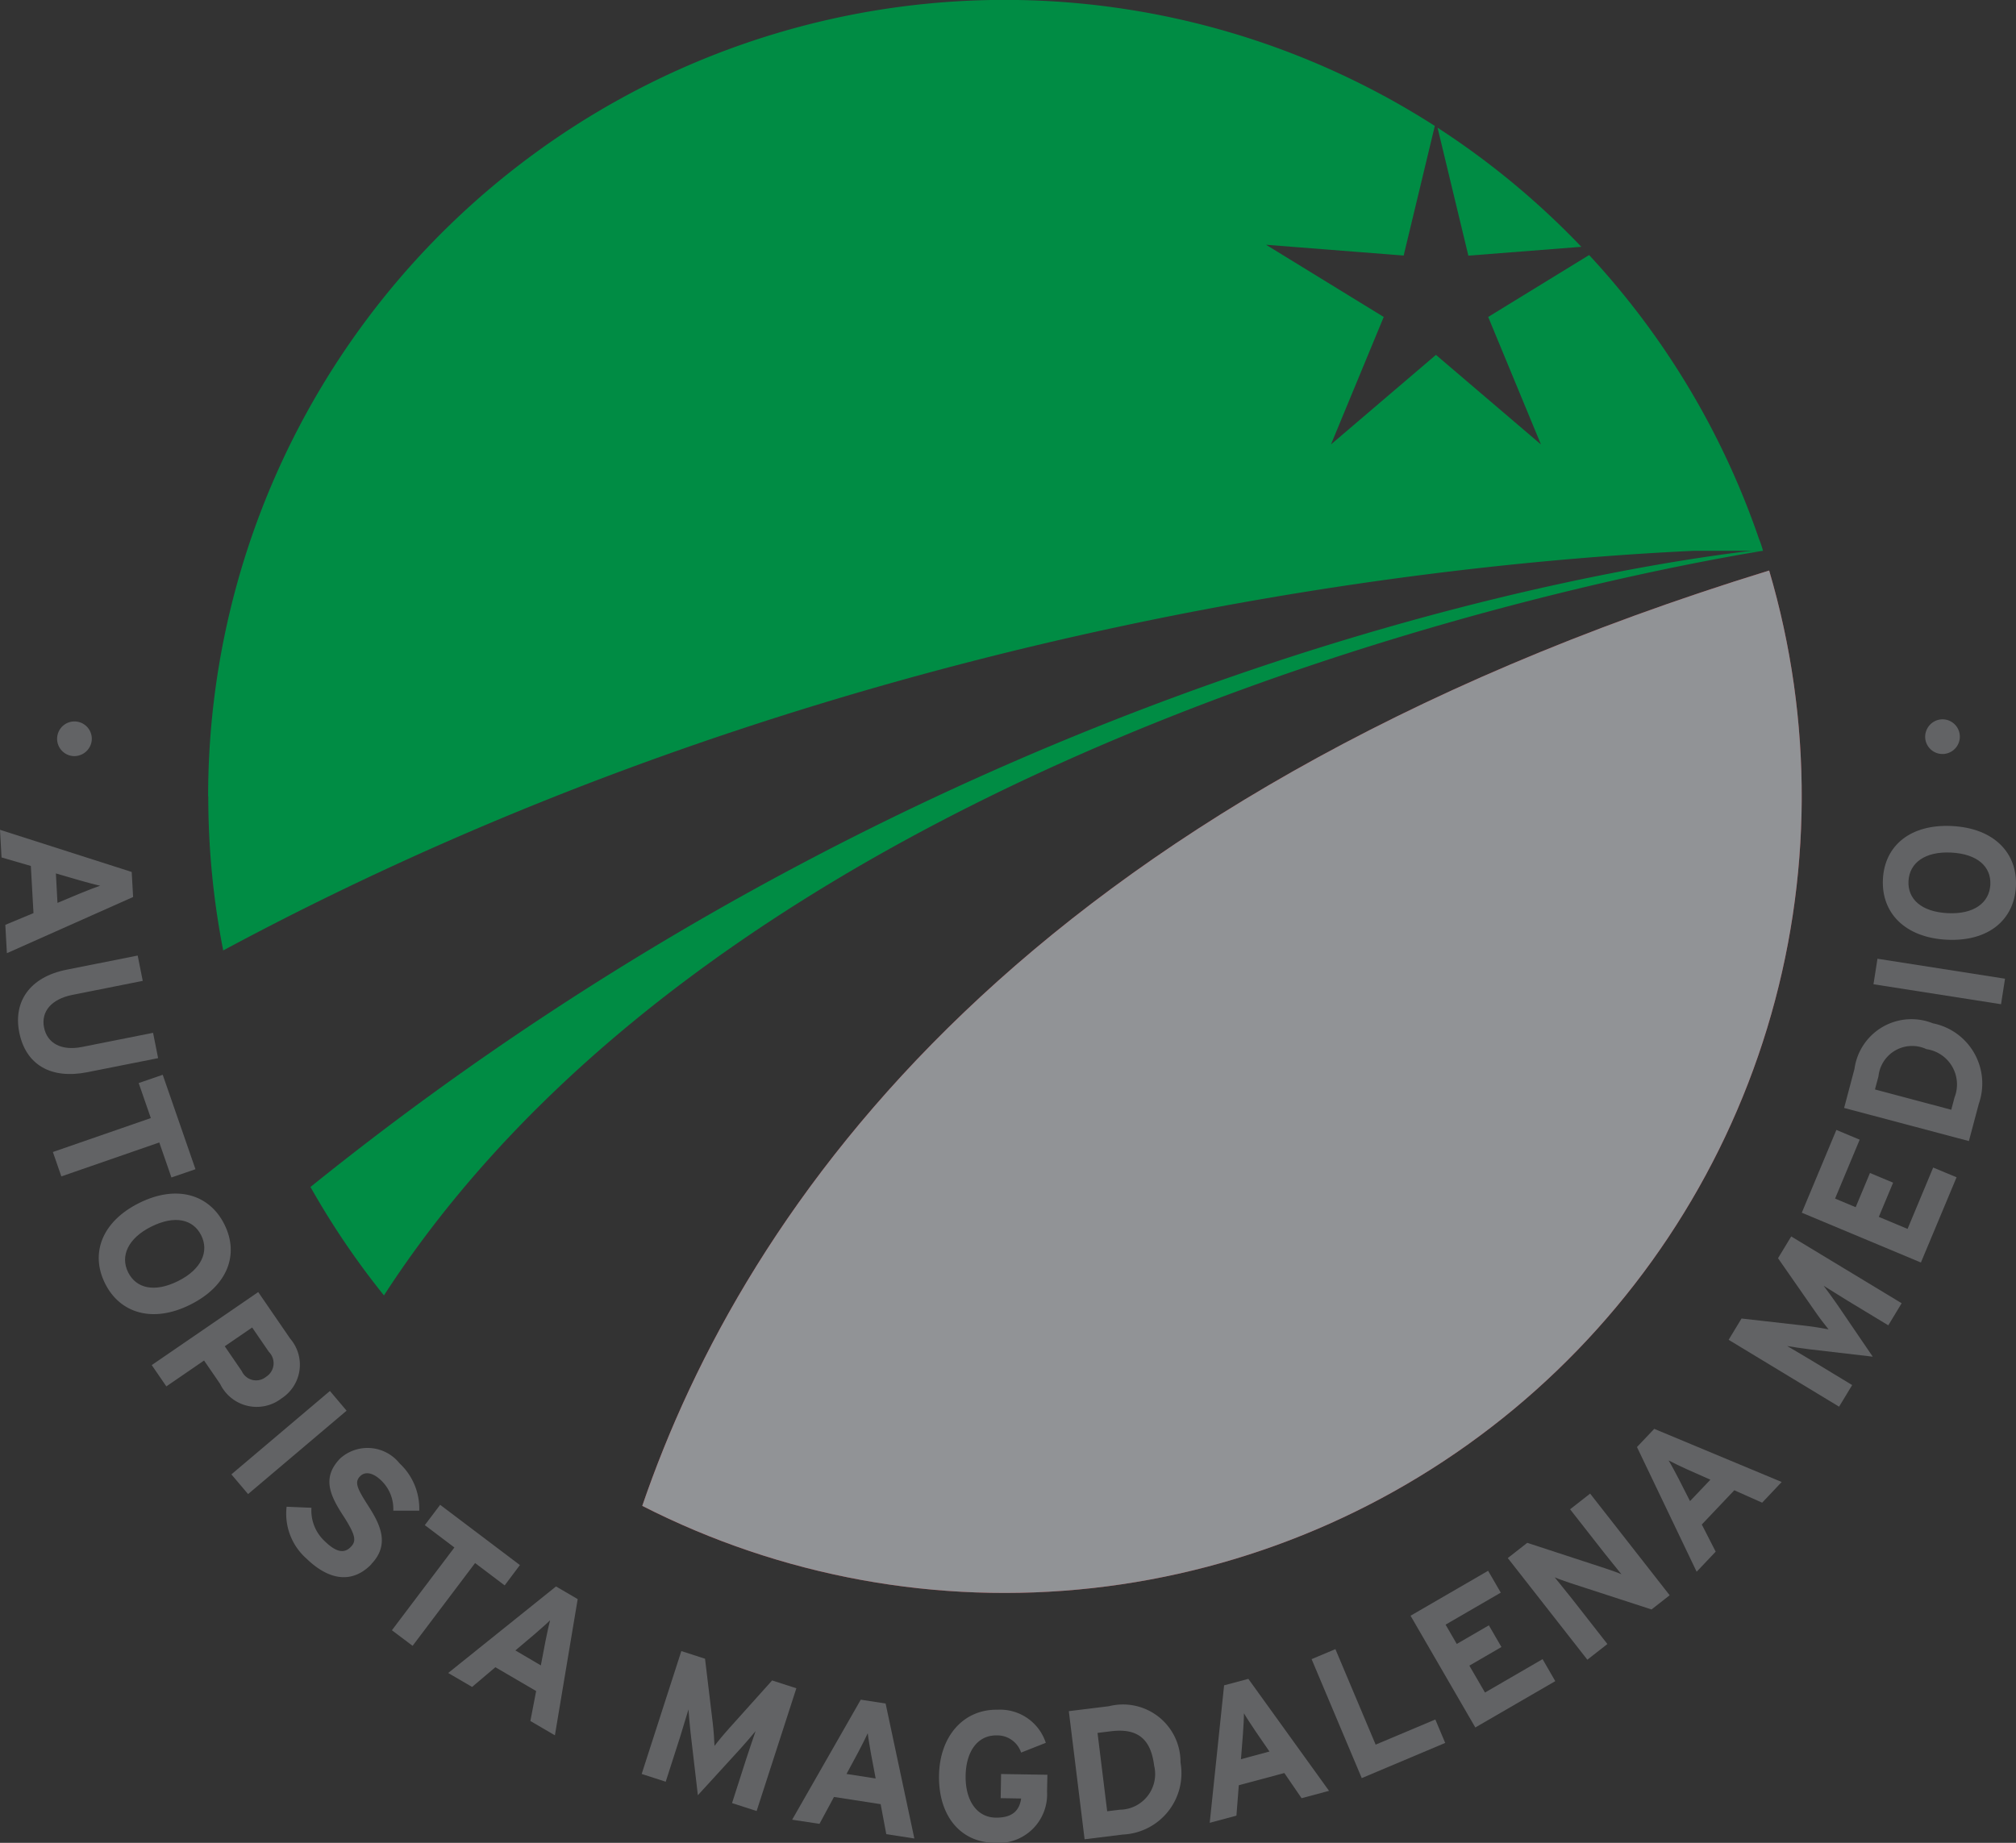 <?xml version="1.0" encoding="UTF-8"?> <svg xmlns="http://www.w3.org/2000/svg" xmlns:xlink="http://www.w3.org/1999/xlink" id="Grupo_27" data-name="Grupo 27" width="97.399" height="89.055" viewBox="0 0 97.399 89.055"><rect x="0" y="0" width="97.399" height="89.055" fill="#333333" stroke="none"/><defs><clipPath id="clip-path"><rect id="Rectángulo_23" data-name="Rectángulo 23" width="97.399" height="89.055" fill="none"></rect></clipPath><clipPath id="clip-path-2"><path id="Trazado_75" data-name="Trazado 75" d="M313.491,323.78a38.512,38.512,0,0,0,54.443-45.2c-36.061,11.1-49.5,30.745-54.443,45.2" transform="translate(-313.491 -278.585)" fill="none"></path></clipPath><linearGradient id="linear-gradient" x1="-0.554" y1="1.244" x2="-0.552" y2="1.244" gradientUnits="objectBoundingBox"><stop offset="0" stop-color="#4d4c4e"></stop><stop offset="1" stop-color="#919396"></stop></linearGradient><clipPath id="clip-path-4"><path id="Trazado_79" data-name="Trazado 79" d="M140.159,0a38.514,38.514,0,0,0-37.771,45.929c28.843-15.493,57.89-18.693,71.044-19.312h3.348a5.219,5.219,0,0,0-.2-.593,38.479,38.479,0,0,0-8.2-13.7l-4.877,2.992,2.549,6.161-5.073-4.329-5.072,4.329,2.55-6.161-5.685-3.489,6.649.521,1.505-6.264A38.294,38.294,0,0,0,140.159,0Z" transform="translate(-101.668)" fill="none"></path></clipPath><clipPath id="clip-path-5"><path id="Trazado_78" data-name="Trazado 78" d="M703.162,68.527l5.458-.427a38.587,38.587,0,0,0-6.946-5.755Z" transform="translate(-701.675 -62.345)" fill="none"></path></clipPath></defs><g id="Grupo_28" data-name="Grupo 28"><g id="Grupo_27-2" data-name="Grupo 27" clip-path="url(#clip-path)"><path id="Trazado_50" data-name="Trazado 50" d="M616.907,551.966a.963.963,0,0,1-1.316.344.962.962,0,1,1,.972-1.66.963.963,0,0,1,.344,1.316" transform="translate(-554.218 -496.024)" fill="#fff"></path><path id="Trazado_51" data-name="Trazado 51" d="M28.6,353.89a.838.838,0,1,1,.918-.749.848.848,0,0,1-.918.749" transform="translate(-25.087 -317.355)" fill="#626365"></path><path id="Trazado_52" data-name="Trazado 52" d="M.333,411.085l-.076-1.37,1.361-.567L1.49,406.87l-1.416-.412L0,405.123l6.363,2.037.068,1.21Zm2.444-2.431,1.108-.464c.358-.145.725-.29.953-.366-.235-.049-.616-.153-.987-.257L2.7,407.231Z" transform="translate(0 -365.023)" fill="#626365"></path><path id="Trazado_53" data-name="Trazado 53" d="M12.143,472.139c-1.774.353-2.982-.369-3.292-1.926-.294-1.477.5-2.672,2.287-3.027l3.435-.684.244,1.224-3.418.681c-.979.2-1.505.791-1.351,1.569s.854,1.139,1.833.944l3.435-.684.244,1.224Z" transform="translate(-7.921 -420.326)" fill="#626365"></path><path id="Trazado_54" data-name="Trazado 54" d="M31.545,529.648l-.586-1.692-4.732,1.64-.409-1.179,4.732-1.64-.587-1.692,1.162-.4,1.582,4.563Z" transform="translate(-23.263 -472.747)" fill="#626365"></path><path id="Trazado_55" data-name="Trazado 55" d="M52.6,588.088c-1.8.9-3.392.425-4.115-1.027s-.155-2.989,1.648-3.887,3.392-.425,4.119,1.035.151,2.981-1.652,3.879m-.588-1.141c1.133-.564,1.509-1.428,1.119-2.21s-1.278-.986-2.411-.422-1.509,1.429-1.119,2.21,1.278.986,2.411.422" transform="translate(-43.41 -525.04)" fill="#626365"></path><path id="Trazado_56" data-name="Trazado 56" d="M80.334,635.947a1.961,1.961,0,0,1-2.966-.7l-.776-1.131-1.822,1.25-.706-1.029,5.144-3.529,1.543,2.248a1.935,1.935,0,0,1-.416,2.89m-.748-1.043a.772.772,0,0,0,.14-1.2l-.812-1.183-1.323.908.822,1.2a.759.759,0,0,0,1.173.276" transform="translate(-66.733 -568.37)" fill="#626365"></path><rect id="Rectángulo_21" data-name="Rectángulo 21" width="6.238" height="1.248" transform="matrix(0.763, -0.646, 0.646, 0.763, 11.179, 71.248)" fill="#626365"></rect><path id="Trazado_57" data-name="Trazado 57" d="M143.692,712.476c-.825.851-1.921.906-3.143-.278a2.892,2.892,0,0,1-.953-2.5l1.2.05a2.021,2.021,0,0,0,.649,1.622c.531.515.924.609,1.252.27.279-.288.25-.565-.409-1.575-.639-.992-.961-1.813-.105-2.7a1.978,1.978,0,0,1,2.871.238,2.982,2.982,0,0,1,.95,2.285h-1.254a1.9,1.9,0,0,0-.571-1.447c-.48-.465-.838-.415-1.031-.217-.273.282-.168.557.381,1.412s1.1,1.861.158,2.834" transform="translate(-125.749 -636.886)" fill="#626365"></path><path id="Trazado_58" data-name="Trazado 58" d="M196.77,738.6l-1.429-1.08-3.019,4-1-.752,3.019-4-1.429-1.08.741-.981,3.853,2.911Z" transform="translate(-172.388 -661.987)" fill="#626365"></path><path id="Trazado_59" data-name="Trazado 59" d="M223.906,781.71l-1.185-.692L223,779.57l-1.97-1.151-1.125.953-1.154-.674,5.209-4.182,1.047.612Zm-.679-3.379.225-1.18c.077-.378.158-.765.221-1-.171.169-.467.429-.759.682l-.917.775Z" transform="translate(-197.097 -697.852)" fill="#626365"></path><path id="Trazado_60" data-name="Trazado 60" d="M318.7,813.781l-1.188-.383.7-2.18c.1-.322.365-1.072.438-1.3-.156.193-.471.56-.733.85l-2.056,2.25-.353-3.027c-.043-.389-.084-.87-.1-1.118-.074.229-.3.989-.4,1.312l-.7,2.18-1.162-.375,1.916-5.938,1.145.37.371,3.089c.046.38.079.887.087,1.124.147-.2.457-.574.719-.864l2.064-2.3,1.171.378Z" transform="translate(-282.145 -726.265)" fill="#626365"></path><path id="Trazado_61" data-name="Trazado 61" d="M392.574,836.455l-1.356-.21-.272-1.449-2.255-.349-.7,1.3-1.321-.2,3.315-5.8,1.2.185Zm-1.869-2.9-.223-1.18c-.067-.38-.133-.769-.159-1.008-.1.219-.278.57-.457.912l-.57,1.057Z" transform="translate(-348.399 -747.611)" fill="#626365"></path><path id="Trazado_62" data-name="Trazado 62" d="M463.5,838.659a2.35,2.35,0,0,1-2.544,2.472c-1.631-.026-2.707-1.292-2.675-3.261.031-1.9,1.192-3.2,2.823-3.172a2.323,2.323,0,0,1,2.336,1.6l-1.193.471a1.212,1.212,0,0,0-1.181-.83c-.936-.015-1.484.8-1.5,1.954s.511,2,1.447,2.02c.855.014,1.156-.383,1.236-.925l-.989-.016.019-1.167,2.237.036Z" transform="translate(-412.914 -752.077)" fill="#626365"></path><path id="Trazado_63" data-name="Trazado 63" d="M527.068,835.349a2.965,2.965,0,0,1-2.785,3.485l-1.848.228-.762-6.191,1.937-.238a2.778,2.778,0,0,1,3.459,2.717m-1.274.157c-.155-1.265-.772-1.826-2.081-1.665l-.654.081.466,3.786.61-.075a1.723,1.723,0,0,0,1.66-2.126" transform="translate(-470.035 -750.181)" fill="#626365"></path><path id="Trazado_64" data-name="Trazado 64" d="M596.182,825.023l-1.326.355-.833-1.216-2.2.59-.114,1.47-1.291.346.695-6.644,1.171-.313Zm-2.878-1.9-.68-.99c-.215-.321-.432-.65-.552-.858,0,.24-.024.634-.05,1.019l-.095,1.2Z" transform="translate(-531.973 -738.482)" fill="#626365"></path><path id="Trazado_65" data-name="Trazado 65" d="M646.633,809.644l-4.032,1.7-2.423-5.749,1.15-.484,1.945,4.615,2.883-1.215Z" transform="translate(-576.811 -725.418)" fill="#626365"></path><path id="Trazado_66" data-name="Trazado 66" d="M695.477,772.226l-3.863,2.239-3.129-5.4,3.747-2.172.612,1.056-2.667,1.547.541.933,1.55-.9.608,1.048-1.55.9.755,1.3,2.783-1.614Z" transform="translate(-620.337 -690.986)" fill="#626365"></path><path id="Trazado_67" data-name="Trazado 67" d="M743.732,734.105l-.877.686-3.9-1.269c-.262-.089-.616-.208-.778-.285.143.182.64.789.855,1.063l1.691,2.161-.968.758-3.844-4.912.94-.736,3.772,1.234c.262.089.616.208.778.285-.143-.182-.64-.789-.854-1.063l-1.626-2.077.968-.758Z" transform="translate(-663.065 -657.015)" fill="#626365"></path><path id="Trazado_68" data-name="Trazado 68" d="M806,700.1l-.944,1-1.346-.6-1.57,1.655.671,1.312-.92.97-2.883-6.026.834-.879Zm-3.445-.111-1.1-.488c-.351-.161-.708-.328-.919-.442.125.2.311.553.49.895l.545,1.07Z" transform="translate(-719.921 -628.484)" fill="#626365"></path><path id="Trazado_69" data-name="Trazado 69" d="M852.084,606.834l-.646,1.067-1.959-1.186c-.29-.175-.959-.6-1.165-.726.152.2.436.587.658.909l1.715,2.518-3.026-.353c-.388-.047-.866-.118-1.11-.162.206.125.894.52,1.183.7l1.959,1.187-.632,1.044-5.336-3.231.623-1.029,3.091.35c.38.043.881.127,1.113.174-.157-.189-.453-.576-.675-.9l-1.766-2.538.637-1.052Z" transform="translate(-760.209 -543.856)" fill="#626365"></path><path id="Trazado_70" data-name="Trazado 70" d="M886.93,553.97l-1.723,4.119-5.755-2.407,1.671-4,1.126.471L881.06,555l.995.416.691-1.653,1.118.468-.691,1.653,1.389.581L885.8,553.5Z" transform="translate(-792.402 -497.079)" fill="#626365"></path><path id="Trazado_71" data-name="Trazado 71" d="M904.414,498.154a2.965,2.965,0,0,1,2.193,3.885l-.479,1.8-6.028-1.6.5-1.886a2.778,2.778,0,0,1,3.812-2.194m-.33,1.24a1.635,1.635,0,0,0-2.322,1.309l-.17.637,3.686.981.158-.594a1.723,1.723,0,0,0-1.352-2.334" transform="translate(-811.005 -448.698)" fill="#626365"></path><rect id="Rectángulo_22" data-name="Rectángulo 22" width="1.248" height="6.238" transform="translate(90.513 47.563) rotate(-81.1)" fill="#626365"></rect><path id="Trazado_72" data-name="Trazado 72" d="M922.342,403.224c2.012.1,3.165,1.294,3.083,2.914s-1.332,2.681-3.343,2.579-3.165-1.294-3.083-2.923,1.331-2.672,3.343-2.571m-.047,1.283c-1.264-.064-2.016.5-2.06,1.377s.63,1.487,1.894,1.551,2.016-.5,2.06-1.377-.63-1.487-1.894-1.551" transform="translate(-828.03 -363.306)" fill="#626365"></path><path id="Trazado_73" data-name="Trazado 73" d="M940.4,351.187a.838.838,0,1,1-.747.919.848.848,0,0,1,.747-.919" transform="translate(-846.639 -316.422)" fill="#626365"></path><path id="Trazado_74" data-name="Trazado 74" d="M313.491,323.78a38.512,38.512,0,0,0,54.443-45.2c-36.061,11.1-49.5,30.745-54.443,45.2" transform="translate(-282.461 -251.01)" fill="#a2343a"></path></g></g><g id="Grupo_30" data-name="Grupo 30" transform="translate(31.03 27.575)"><g id="Grupo_29" data-name="Grupo 29" clip-path="url(#clip-path-2)"><rect id="Rectángulo_24" data-name="Rectángulo 24" width="56.015" height="49.407" transform="translate(0 0)" fill="url(#linear-gradient)"></rect></g></g><g id="Grupo_32" data-name="Grupo 32"><g id="Grupo_31" data-name="Grupo 31" clip-path="url(#clip-path)"><path id="Trazado_76" data-name="Trazado 76" d="M703.162,68.527l5.458-.427a38.591,38.591,0,0,0-6.946-5.755Z" transform="translate(-632.221 -56.173)" fill="#008c44"></path><path id="Trazado_77" data-name="Trazado 77" d="M101.668,38.491a38.563,38.563,0,0,0,.721,7.438c28.843-15.493,57.89-18.693,71.044-19.311h3.348a5.187,5.187,0,0,0-.2-.593,38.48,38.48,0,0,0-8.2-13.7l-4.877,2.992,2.549,6.161-5.073-4.329-5.072,4.329,2.549-6.161-5.685-3.489,6.648.521,1.505-6.264a38.487,38.487,0,0,0-59.264,32.4" transform="translate(-91.605)" fill="#008c44"></path></g></g><g id="Grupo_36" data-name="Grupo 36" transform="translate(10.063)"><g id="Grupo_35" data-name="Grupo 35" clip-path="url(#clip-path-4)"><g id="Grupo_34" data-name="Grupo 34" transform="translate(59.391 6.171)"><g id="Grupo_33" data-name="Grupo 33" clip-path="url(#clip-path-5)"><rect id="Rectángulo_26" data-name="Rectángulo 26" width="75.113" height="45.929" transform="translate(-59.391 -6.171)" fill="#a2343a"></rect></g></g></g></g><g id="Grupo_38" data-name="Grupo 38"><g id="Grupo_37" data-name="Grupo 37" clip-path="url(#clip-path)"><path id="Trazado_80" data-name="Trazado 80" d="M221.15,268.908c-6.828.806-38.636,5.766-69.606,30.743a38.684,38.684,0,0,0,3.55,5.24c17.5-27.023,59.977-34.9,66.626-35.983Z" transform="translate(-136.544 -242.291)" fill="#008c44"></path></g></g></svg> 